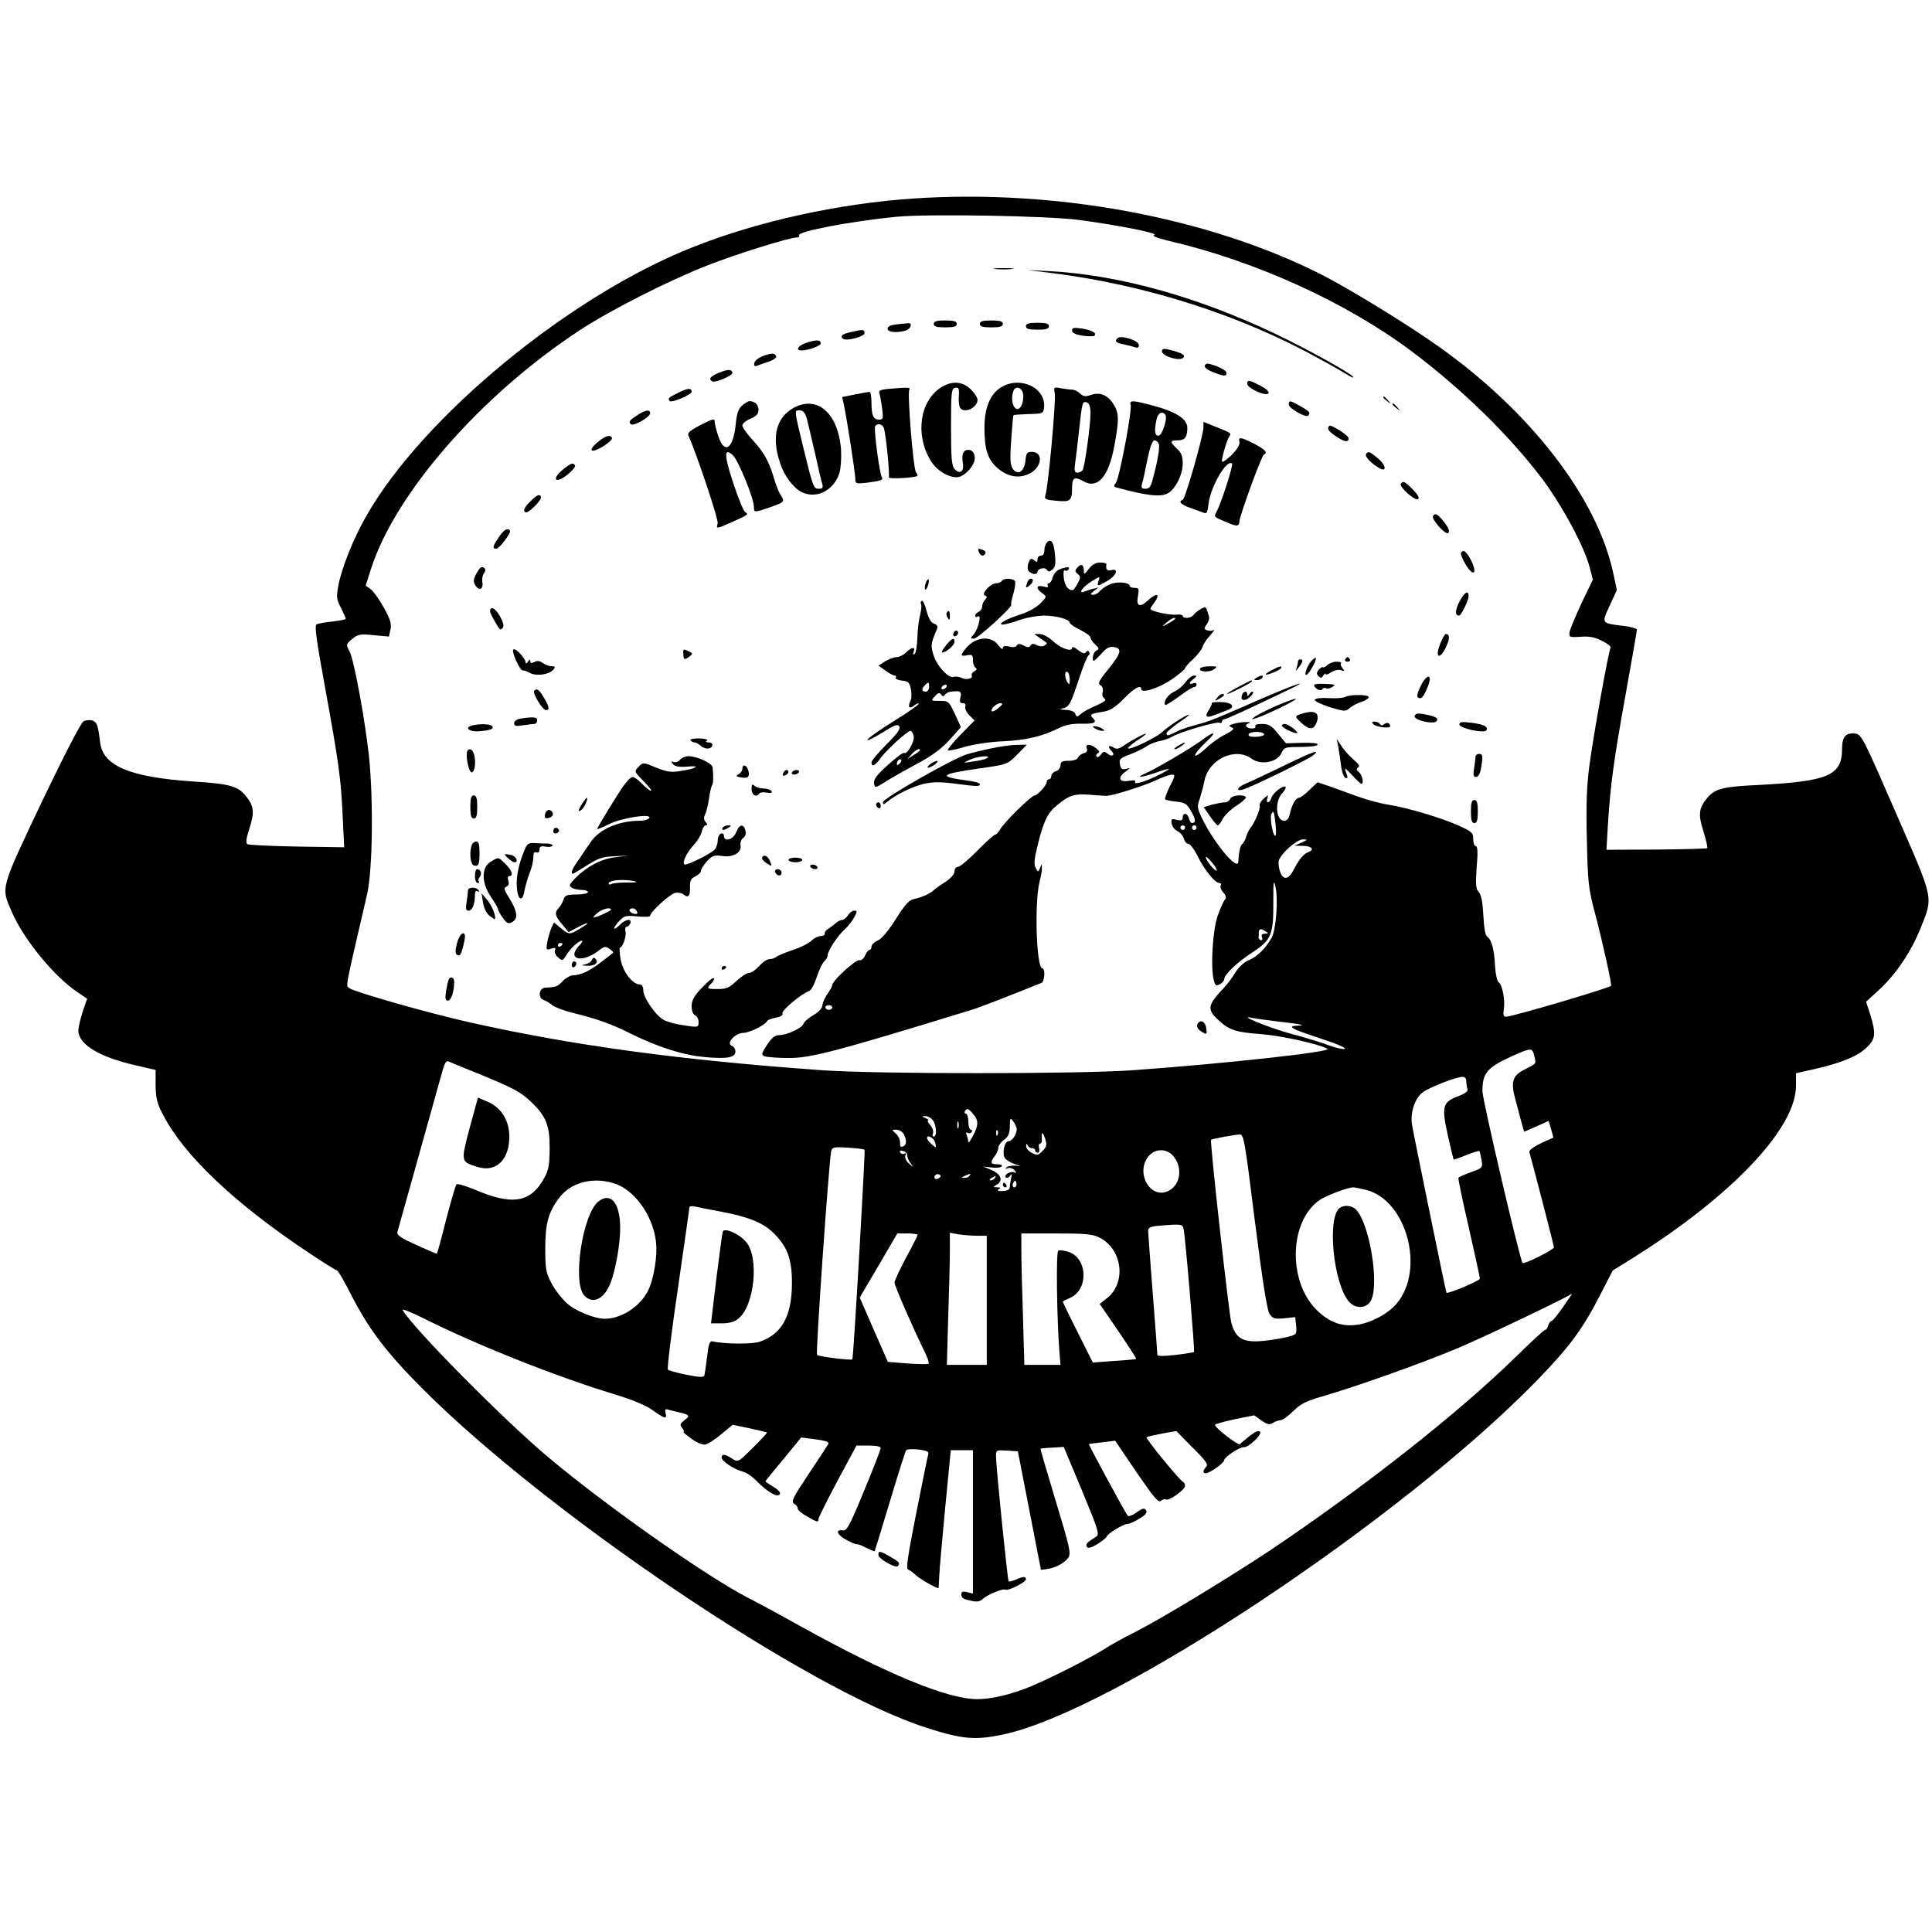 <?xml version="1.0" standalone="no"?>
<!DOCTYPE svg PUBLIC "-//W3C//DTD SVG 20010904//EN"
 "http://www.w3.org/TR/2001/REC-SVG-20010904/DTD/svg10.dtd">
<svg version="1.0" xmlns="http://www.w3.org/2000/svg"
 width="838pt" height="838pt" viewBox="0 0 838 838"
 preserveAspectRatio="xMidYMid meet">
<g transform="translate(0,838) scale(0.1,-0.1)"
fill="#000000" stroke="none">
<path d="M3963 7519 c-327 -22 -676 -99 -958 -211 -534 -211 -1169 -734 -1415
-1164 -56 -97 -108 -227 -122 -302 -10 -52 -8 -62 11 -99 11 -23 21 -44 21
-47 0 -3 -26 -8 -59 -12 -32 -3 -63 -9 -69 -13 -8 -5 3 -83 34 -251 64 -350
73 -418 80 -575 l7 -140 -204 3 c-112 2 -209 7 -215 10 -9 5 -7 23 8 69 22 68
20 95 -13 137 -36 46 -69 56 -228 66 -280 19 -396 68 -407 172 -9 73 -13 86
-34 93 -10 3 -28 2 -38 -4 -11 -6 -85 -149 -182 -352 -180 -380 -176 -366
-129 -474 53 -122 185 -282 287 -350 l40 -27 -19 -55 c-10 -31 -19 -68 -19
-83 0 -60 89 -114 245 -150 l90 -21 0 -67 c1 -55 6 -78 32 -127 92 -178 313
-387 637 -602 60 -40 113 -73 117 -73 5 0 34 -50 65 -112 75 -145 150 -244
304 -399 545 -546 1673 -1307 2185 -1472 158 -51 213 -56 333 -31 474 97 1731
931 2322 1540 137 141 196 221 270 366 l55 107 90 56 c427 268 705 561 705
745 l0 55 81 18 c114 26 186 55 225 93 39 36 42 60 16 144 l-18 55 58 53 c72
67 138 165 178 265 56 140 61 117 -107 502 -141 324 -149 340 -176 343 -41 5
-57 -14 -57 -64 0 -118 -58 -143 -365 -159 -153 -7 -186 -16 -220 -56 -37 -45
-40 -72 -16 -146 11 -37 19 -69 16 -72 -3 -2 -102 -5 -221 -6 l-216 -1 6 105
c11 178 26 285 77 568 27 150 49 277 49 282 0 5 -25 12 -57 16 -99 12 -97 10
-61 88 l31 68 -16 75 c-71 326 -358 698 -757 981 -136 97 -398 257 -516 316
-491 246 -1148 367 -1761 326z m717 -93 c173 -23 347 -58 327 -65 -12 -4 10
-13 60 -25 378 -88 773 -267 1059 -482 219 -165 423 -365 564 -552 86 -115
182 -293 205 -382 l14 -54 -49 -102 c-26 -56 -50 -113 -52 -126 -3 -22 -1 -23
48 -20 38 3 63 -2 93 -18 23 -11 39 -24 37 -29 -9 -14 -75 -383 -92 -511 -12
-93 -15 -176 -11 -325 4 -183 7 -210 35 -315 34 -129 74 -311 70 -316 -12 -11
-428 -134 -456 -134 -11 0 -13 8 -9 34 6 40 -7 106 -23 116 -6 4 -13 34 -15
66 -4 75 -14 116 -33 130 -10 7 -15 36 -18 94 -3 58 -9 88 -20 101 -13 14 -14
32 -9 108 6 65 4 91 -4 91 -6 0 -11 14 -11 30 0 28 -6 33 -63 59 -76 34 -220
77 -302 90 -33 5 -94 21 -135 36 -41 15 -97 35 -125 45 l-50 17 -35 -33 c-19
-19 -39 -34 -45 -34 -14 0 -31 -29 -40 -68 -4 -22 -12 -32 -25 -32 -36 0 -42
83 -9 119 12 12 18 25 15 28 -9 9 -54 -25 -61 -47 -3 -11 -10 -20 -15 -20 -5
0 -7 8 -3 18 6 15 4 15 -16 -2 -12 -11 -20 -25 -17 -31 4 -12 -21 -72 -40 -96
-6 -8 -15 -25 -19 -39 -4 -14 -12 -28 -17 -31 -8 -5 -15 -37 -17 -77 -2 -40
-97 71 -151 176 -28 56 -29 62 -16 98 7 22 16 56 20 76 17 94 134 150 205 97
40 -29 110 -16 129 24 12 26 17 27 82 27 38 0 72 4 75 10 4 6 -20 9 -65 8
l-72 -2 -35 42 c-28 35 -41 42 -69 42 -21 0 -33 -4 -29 -10 3 -5 -3 -10 -14
-10 -26 0 -36 17 -14 23 10 3 5 5 -12 5 -16 0 -41 -3 -55 -8 -21 -6 -22 -8 -8
-15 14 -5 8 -12 -30 -32 -26 -13 -64 -41 -84 -61 -21 -19 -41 -33 -44 -29 -4
4 17 30 47 58 52 49 38 51 -26 3 -39 -29 -197 -122 -238 -139 -48 -21 -15 -18
48 4 30 11 55 18 55 15 0 -2 -21 -14 -47 -27 -56 -28 -108 -43 -99 -28 4 6 -7
8 -29 4 -42 -7 -49 15 -12 41 21 16 21 16 1 11 -17 -4 -23 0 -26 19 -5 23 0
27 41 43 25 9 58 25 73 35 14 10 41 21 60 24 18 4 42 12 53 19 32 20 193 67
205 60 5 -3 10 -1 10 4 0 6 4 11 9 11 9 0 83 34 286 131 96 46 22 21 -115 -38
-215 -94 -234 -102 -292 -117 -30 -8 -70 -21 -86 -30 -36 -19 -42 -19 -42 -6
0 5 24 25 52 45 29 19 49 35 45 35 -12 0 -90 -50 -117 -76 -26 -24 -139 -78
-147 -70 -3 2 14 17 36 32 23 14 41 28 41 31 0 5 -61 -27 -94 -50 -23 -16 -32
-18 -47 -9 -21 13 -26 3 -7 -16 17 -17 1 -27 -18 -11 -14 11 -18 11 -29 -4 -7
-10 -16 -14 -19 -8 -3 5 0 11 6 14 9 3 7 10 -7 21 -26 20 -49 21 -41 0 4 -10
0 -18 -13 -21 -11 -3 -22 -11 -25 -19 -3 -8 -20 -14 -41 -14 -28 0 -35 -4 -35
-19 0 -11 -9 -23 -20 -26 -11 -3 -20 -13 -20 -21 0 -8 -4 -14 -10 -14 -5 0
-10 -5 -10 -12 0 -14 -40 -58 -52 -58 -14 0 -134 -118 -149 -146 -7 -13 -17
-24 -22 -24 -5 0 -40 -31 -78 -70 -38 -39 -76 -70 -84 -70 -8 0 -15 -9 -15
-20 0 -12 -16 -30 -42 -47 -24 -15 -45 -31 -48 -34 -10 -12 -55 -33 -84 -38
-23 -5 -40 -23 -80 -87 -32 -50 -61 -86 -78 -93 -16 -7 -28 -19 -28 -27 0 -8
-4 -14 -8 -14 -5 0 -14 -11 -20 -25 -6 -14 -17 -22 -24 -20 -14 6 -118 -89
-118 -107 0 -5 -9 -23 -21 -39 -11 -16 -21 -38 -22 -50 -1 -13 -16 -29 -39
-42 -21 -12 -40 -29 -43 -38 -6 -18 -72 -49 -106 -49 -18 0 -32 -12 -52 -42
-25 -39 -26 -43 -10 -50 10 -3 56 -7 103 -7 95 -1 209 29 785 206 41 12 126
45 313 120 13 6 17 63 3 63 -26 0 -35 292 -11 379 5 20 10 45 9 56 0 20 0 20
-8 0 -8 -19 -8 -19 -19 1 -8 15 -6 38 8 94 24 101 43 143 81 174 54 46 79 54
144 49 33 -3 67 -5 75 -5 28 1 155 41 210 66 30 14 63 26 73 26 15 0 15 -5 -9
-51 -14 -28 -23 -53 -20 -56 3 -3 25 -8 48 -10 38 -4 47 -10 65 -43 20 -34 21
-50 2 -50 -3 0 -9 9 -12 20 -6 24 -27 27 -27 4 0 -12 -6 -15 -26 -10 -22 6
-25 4 -22 -16 2 -13 13 -27 25 -33 12 -5 24 -20 28 -32 3 -13 12 -23 19 -23 8
0 26 -24 41 -54 29 -59 75 -116 94 -116 7 0 9 -5 6 -11 -4 -5 1 -19 10 -29 13
-14 15 -23 8 -32 -6 -7 -20 -38 -31 -69 -22 -60 -32 -226 -17 -281 6 -23 10
-26 26 -17 10 5 19 15 19 22 0 20 56 73 125 118 80 53 89 76 88 219 0 87 1 98
9 65 13 -53 3 -187 -16 -222 -25 -45 -63 -83 -100 -98 -20 -8 -43 -30 -57 -52
-12 -21 -34 -50 -48 -65 -73 -77 -77 -95 -29 -140 49 -46 76 -55 183 -63 86
-6 252 -42 293 -64 24 -13 -440 -64 -843 -93 -239 -17 -1109 -17 -1350 0 -614
44 -1073 106 -1525 207 -175 39 -502 132 -525 149 -16 12 -19 -8 77 406 24
103 28 402 9 595 -17 159 -65 422 -85 460 -16 29 -15 31 11 53 25 21 35 23 94
17 l66 -6 7 32 c5 24 -2 45 -30 95 -20 35 -45 71 -57 79 l-21 15 23 72 c105
328 476 753 903 1034 130 86 384 215 554 282 124 49 358 122 390 122 9 0 13 4
10 9 -11 17 230 62 424 81 143 13 654 4 790 -14z m803 -2231 c1 -5 -14 -10
-35 -11 -24 -1 -35 3 -32 11 6 14 63 14 67 0z m50 -393 c3 -29 2 -50 -3 -47
-11 7 -23 82 -15 95 10 16 11 12 18 -48z m-393 -12 c0 -5 -4 -10 -10 -10 -5 0
-10 5 -10 10 0 6 5 10 10 10 6 0 10 -4 10 -10z m50 0 c0 -5 -4 -10 -10 -10 -5
0 -10 5 -10 10 0 6 5 10 10 10 6 0 10 -4 10 -10z m455 -65 l-30 -13 38 -1 c39
-1 50 -17 20 -28 -20 -7 -40 -33 -63 -78 -21 -41 -45 -44 -58 -5 -6 17 -8 38
-5 48 12 33 77 90 103 91 24 0 24 0 -5 -14z m-368 -121 c-6 -6 -47 45 -47 58
0 5 12 -5 26 -22 15 -17 24 -33 21 -36z m213 -264 c13 -8 12 -10 -4 -10 -12 0
-16 -5 -12 -16 3 -9 1 -14 -5 -12 -6 2 -10 7 -10 11 1 4 1 14 1 22 0 17 9 19
30 5z m-1880 -330 c0 -5 -7 -10 -15 -10 -8 0 -15 5 -15 10 0 6 7 10 15 10 8 0
15 -4 15 -10z m1935 -61 c99 -11 126 -17 81 -18 -44 -1 -23 -14 71 -45 46 -15
97 -33 115 -41 51 -22 3 -19 -57 4 -27 10 -97 32 -155 47 -90 24 -240 85 -170
69 14 -3 66 -10 115 -16z m1110 -150 c8 -35 11 -31 -42 -58 -53 -26 -61 -54
-40 -130 8 -31 20 -75 26 -98 l12 -42 53 23 53 24 11 -36 c6 -20 10 -36 9 -37
-76 -32 -107 -51 -103 -64 26 -94 106 -403 106 -411 0 -11 -129 -75 -136 -68
-11 12 -174 708 -174 745 0 80 20 103 135 155 77 34 82 34 90 -3z m-4585 -74
c156 -64 189 -81 233 -124 65 -61 82 -103 81 -201 0 -67 -4 -94 -21 -125 -59
-112 -139 -126 -306 -54 -39 16 -74 26 -77 22 -4 -4 -24 -73 -45 -153 -20 -80
-38 -146 -40 -148 -1 -1 -41 16 -89 38 -70 32 -86 43 -82 57 7 25 181 648 196
701 7 27 16 42 23 39 7 -3 64 -27 127 -52z m4290 -34 c0 -11 2 -26 5 -34 4
-10 -8 -19 -40 -32 -68 -25 -73 -43 -45 -170 13 -58 24 -105 26 -105 2 0 27 9
55 20 28 12 53 19 56 17 2 -3 6 -20 9 -38 6 -34 5 -35 -45 -53 -28 -10 -53
-21 -55 -25 -2 -3 18 -100 45 -216 26 -115 48 -215 48 -221 1 -9 -140 -68
-145 -61 -3 4 -144 693 -150 732 -7 51 14 113 47 137 28 21 144 67 172 67 10
1 17 -6 17 -18z m-2139 -143 c24 -27 24 -49 -1 -95 -11 -21 -20 -33 -20 -26 0
6 -3 19 -7 29 -4 11 -3 15 5 10 6 -3 13 -2 17 4 3 5 1 10 -4 10 -6 0 -11 16
-11 35 0 19 -5 35 -11 35 -5 0 -7 5 -4 10 9 15 15 13 36 -12z m-177 -24 c17
-17 22 -74 6 -74 -5 0 -7 7 -3 15 3 9 -3 25 -12 35 -10 11 -14 20 -9 21 5 0 0
4 -11 9 -16 7 -17 9 -3 9 9 1 24 -6 32 -15z m366 -42 c0 -22 -20 -52 -35 -52
-19 0 -30 -57 -15 -75 7 -8 27 -20 44 -25 27 -9 28 -9 4 -6 -15 1 -33 -1 -40
-6 -10 -8 -9 -9 4 -5 9 3 22 -1 29 -9 9 -12 9 -13 -2 -9 -17 6 -46 -11 -36
-22 5 -4 13 -1 18 7 8 12 9 9 5 -10 -3 -14 -6 -32 -6 -40 0 -10 -11 -15 -31
-16 -20 -1 -26 2 -17 7 10 7 8 9 -7 9 -18 1 -19 1 -2 11 29 17 20 45 -20 63
l-38 16 37 -4 c21 -3 40 0 43 5 4 5 -5 9 -19 9 -30 0 -32 8 -11 36 8 10 15 26
15 35 0 9 11 25 25 35 19 14 25 28 25 59 1 37 2 39 15 21 8 -11 15 -26 15 -34z
m-253 6 c-3 -7 -5 -2 -5 12 0 14 2 19 5 13 2 -7 2 -19 0 -25z m-237 -27 c14
-27 13 -48 -4 -54 -9 -4 -13 2 -12 16 1 12 -7 30 -18 40 -19 17 -19 17 2 17
12 0 26 -9 32 -19z m407 -3 c-3 -8 -6 -5 -6 6 -1 11 2 17 5 13 3 -3 4 -12 1
-19z m195 -70 c-19 -20 -24 -20 -47 -8 -14 7 -25 20 -24 29 0 11 2 12 6 4 2
-7 11 -13 19 -13 8 0 14 -4 14 -10 0 -5 5 -10 11 -10 6 0 9 9 6 20 -3 11 -1
20 5 20 5 0 8 8 7 18 -3 34 3 36 14 4 9 -29 7 -36 -11 -54z m921 -305 c33
-260 53 -385 63 -401 14 -21 22 -24 64 -20 l48 5 4 -38 c3 -37 3 -38 -42 -49
-25 -6 -74 -14 -110 -17 -80 -6 -111 13 -129 79 -11 41 -94 788 -88 794 4 4
98 22 123 23 19 1 22 -15 67 -376z m-1398 359 c6 -4 11 -15 13 -25 3 -17 2
-17 -17 0 -29 24 -25 47 4 25z m-295 -49 c4 -4 -48 -904 -53 -909 -5 -6 -146
12 -153 19 -7 6 51 831 61 882 4 19 10 21 72 17 37 -2 70 -6 73 -9z m185 -24
c0 -9 7 -25 15 -35 14 -19 14 -19 -7 -1 -13 11 -19 25 -16 35 4 9 2 13 -5 8
-6 -3 -14 -1 -17 5 -5 7 0 10 11 7 11 -2 19 -11 19 -19z m1152 -1 c44 -49 35
-126 -18 -153 -77 -40 -146 75 -88 149 27 34 77 36 106 4z m-1007 -89 c0 -4
-6 -9 -13 -12 -8 -3 -14 0 -14 7 0 7 6 13 14 13 7 0 13 -4 13 -8z m125 1 c-3
-5 -14 -10 -23 -9 -14 0 -13 2 3 9 27 11 27 11 20 0z m110 -10 c-3 -5 -12 -10
-18 -10 -7 0 -6 4 3 10 19 12 23 12 15 0z m-1654 -22 c89 -26 170 -138 184
-252 8 -61 -9 -165 -35 -216 -35 -68 -115 -120 -186 -120 -46 0 -127 33 -165
67 -22 20 -53 60 -67 87 -24 45 -27 62 -27 151 0 108 14 159 61 220 50 66 144
91 235 63z m1745 -15 c-10 -10 -19 5 -10 18 6 11 8 11 12 0 2 -7 1 -15 -2 -18z
m1519 -14 c176 -44 257 -344 134 -492 -36 -44 -112 -85 -172 -93 -67 -10 -123
11 -177 65 -127 127 -117 390 17 478 27 18 119 52 141 53 7 0 33 -5 57 -11z
m-2800 -94 c122 -23 183 -48 229 -92 61 -60 81 -112 81 -218 0 -143 -44 -223
-141 -255 -33 -11 -154 -10 -204 2 -12 2 -17 -13 -23 -67 -5 -38 -10 -75 -12
-81 -3 -9 -23 -8 -77 3 -40 8 -76 18 -81 22 -4 4 15 161 43 350 27 188 50 347
50 353 0 6 10 8 23 5 12 -3 62 -13 112 -22z m2009 -77 c8 -38 49 -528 45 -532
-2 -2 -39 -8 -81 -13 -54 -6 -78 -6 -78 1 0 6 -9 126 -20 266 -11 140 -20 263
-20 272 0 13 11 18 43 21 102 9 106 8 111 -15z m-1154 -24 c0 -4 -22 -48 -50
-99 -27 -51 -50 -99 -50 -108 0 -14 78 -193 130 -299 13 -26 21 -50 18 -53 -3
-3 -44 -2 -91 1 l-86 7 -61 139 -61 140 82 139 81 139 44 0 c24 0 44 -3 44 -6z
m258 -4 l42 0 0 -280 0 -280 -87 0 -86 0 6 212 c4 116 7 245 7 286 l0 75 38
-7 c20 -3 56 -6 80 -6z m531 -8 c98 -49 117 -192 36 -260 l-35 -28 81 -118
c44 -65 79 -119 77 -120 -2 -2 -45 -6 -95 -9 l-93 -7 -65 130 c-36 71 -65 131
-65 134 0 2 14 9 30 16 82 34 79 172 -5 200 -19 6 -39 9 -45 5 -10 -6 -6 -294
5 -437 l5 -58 -79 0 -78 0 -6 212 c-4 116 -7 244 -7 285 l0 73 153 0 c125 0
158 -3 186 -18z m2010 -302 c-23 -33 -45 -60 -50 -60 -4 0 -10 -9 -14 -20 -3
-11 -9 -19 -13 -18 -4 0 -61 -52 -127 -117 -251 -246 -661 -568 -1071 -843
-183 -121 -468 -294 -581 -351 -46 -23 -106 -56 -135 -75 -62 -39 -227 -123
-313 -159 -85 -36 -174 -57 -236 -57 -130 0 -395 110 -768 317 -75 42 -178 98
-229 124 -183 95 -618 401 -867 611 -193 162 -584 558 -629 636 -4 7 36 -9 91
-36 226 -114 576 -253 823 -328 82 -25 141 -49 171 -71 54 -38 63 -40 56 -13
-4 16 -1 20 11 16 9 -3 31 -8 47 -12 46 -10 50 -15 24 -34 -20 -16 -21 -20
-10 -34 7 -9 10 -16 6 -16 -5 0 10 -13 32 -29 21 -16 48 -28 59 -27 11 0 43
20 71 44 l51 42 73 -15 c40 -9 74 -17 76 -18 1 -2 -26 -32 -62 -67 -63 -63
-64 -63 -89 -47 -30 20 -46 22 -46 5 0 -16 55 -52 92 -61 15 -4 42 -22 60 -41
48 -48 87 -71 99 -59 7 7 -1 18 -25 33 -20 12 -36 23 -36 25 0 1 35 45 78 96
l77 94 63 -8 c43 -6 60 -12 55 -20 -4 -7 -42 -66 -86 -131 -67 -101 -77 -120
-63 -128 9 -5 16 -14 16 -21 0 -7 18 -22 40 -34 44 -26 50 -27 50 -12 0 6 37
80 82 165 l83 154 53 0 c31 0 52 -4 52 -11 0 -6 -32 -89 -72 -185 -61 -149
-75 -174 -91 -172 -35 5 -28 -18 12 -40 22 -12 43 -21 48 -20 4 1 23 -6 41
-16 19 -9 35 -16 36 -14 1 2 31 99 66 216 35 117 67 217 70 221 3 5 26 7 53 4
38 -5 47 -9 43 -22 -3 -9 -26 -124 -52 -255 -37 -187 -45 -241 -35 -244 8 -3
22 -13 32 -23 17 -17 98 -63 100 -57 0 2 2 26 3 53 1 28 13 161 26 298 l24
247 48 0 48 0 0 -311 0 -311 -25 6 c-18 5 -25 2 -25 -8 0 -18 6 -22 46 -30 22
-5 36 -2 46 8 20 19 88 47 99 41 11 -7 89 32 89 45 0 13 -13 13 -45 -2 -14 -6
-27 -9 -30 -7 -5 5 -55 500 -55 544 0 25 2 26 47 23 l48 -3 50 -257 50 -257
25 3 c38 5 78 27 94 50 12 19 6 45 -55 246 -37 123 -67 225 -66 226 1 1 24 4
52 5 l49 3 79 -189 c70 -169 77 -191 62 -200 -39 -24 -48 -33 -41 -44 5 -8 18
-5 45 11 21 13 40 28 41 33 4 13 71 54 90 55 8 0 32 10 52 23 27 16 35 26 29
36 -7 11 -15 10 -41 -9 -17 -12 -34 -19 -38 -15 -8 7 -171 309 -169 311 1 1
27 5 58 8 l56 7 92 -136 c75 -109 95 -134 106 -125 8 7 18 9 23 6 12 -7 82 42
82 59 0 7 -4 15 -8 17 -14 5 -164 189 -159 194 2 2 32 9 67 16 l62 11 71 -72
c56 -55 69 -73 59 -83 -15 -15 -16 -28 -2 -28 17 0 80 44 80 57 0 13 70 59 85
56 17 -4 79 53 71 66 -5 8 -19 3 -44 -16 -20 -16 -40 -32 -43 -37 -7 -8 -109
70 -109 84 0 3 38 14 85 24 l85 17 31 -22 c26 -18 35 -20 50 -11 10 7 26 12
34 12 8 0 33 18 54 39 32 32 56 44 129 65 145 42 415 138 577 205 110 46 444
205 503 239 2 1 -16 -25 -39 -58z"/>
<path d="M4317 7213 c18 -2 50 -2 70 0 21 2 7 4 -32 4 -38 0 -55 -2 -38 -4z"/>
<path d="M4567 7195 c409 -52 816 -183 1155 -371 56 -30 112 -63 125 -71 13
-8 23 -13 23 -9 0 11 -194 119 -334 186 -339 162 -682 258 -986 274 l-95 5
112 -14z"/>
<path d="M4050 6975 c0 -11 12 -15 50 -15 38 0 50 4 50 15 0 11 -12 15 -50 15
-38 0 -50 -4 -50 -15z"/>
<path d="M4250 6975 c0 -11 12 -15 50 -15 38 0 50 4 50 15 0 11 -12 15 -50 15
-38 0 -50 -4 -50 -15z"/>
<path d="M3888 6973 c-25 -3 -38 -9 -38 -19 0 -15 37 -19 78 -8 23 7 32 35 10
32 -7 -1 -30 -3 -50 -5z"/>
<path d="M4450 6965 c0 -11 12 -15 50 -15 38 0 50 4 50 15 0 11 -12 15 -50 15
-38 0 -50 -4 -50 -15z"/>
<path d="M4650 6946 c0 -10 14 -17 45 -22 25 -3 49 -4 52 0 12 11 -11 24 -54
31 -35 5 -43 4 -43 -9z"/>
<path d="M3692 6940 c-39 -9 -49 -17 -36 -29 14 -12 94 8 94 25 0 15 -8 16
-58 4z"/>
<path d="M4847 6913 c-14 -13 -6 -21 29 -27 19 -4 42 -10 50 -13 8 -3 14 1 14
10 0 20 -78 45 -93 30z"/>
<path d="M3506 6896 c-42 -12 -61 -36 -28 -36 27 0 82 20 82 30 0 16 -15 17
-54 6z"/>
<path d="M5040 6856 c0 -21 76 -44 92 -28 12 12 -6 22 -64 36 -21 5 -28 3 -28
-8z"/>
<path d="M3310 6836 c-19 -7 -37 -21 -38 -31 -3 -11 1 -15 10 -12 7 3 30 11
51 18 21 7 36 17 34 23 -5 15 -19 16 -57 2z"/>
<path d="M5226 6795 c-3 -9 10 -19 35 -29 48 -19 59 -20 59 -3 0 7 -20 20 -44
29 -36 13 -45 14 -50 3z"/>
<path d="M3118 6763 c-37 -15 -46 -27 -29 -37 13 -8 92 26 88 38 -5 15 -19 15
-59 -1z"/>
<path d="M5410 6715 c0 -19 82 -56 92 -41 4 7 -10 20 -35 33 -50 26 -57 27
-57 8z"/>
<path d="M4084 6701 c-93 -57 -116 -203 -49 -316 25 -43 74 -75 115 -75 33 0
82 54 78 87 -2 18 -10 29 -22 31 -25 5 -37 -16 -30 -54 7 -38 -11 -53 -34 -30
-14 14 -17 42 -17 184 0 152 2 167 18 170 15 3 18 -3 16 -35 -2 -22 1 -44 5
-51 17 -28 76 -1 76 34 0 9 -13 29 -29 45 -35 35 -81 38 -127 10z"/>
<path d="M4342 6700 c-47 -29 -72 -89 -72 -175 0 -94 14 -137 55 -174 45 -39
92 -48 139 -26 55 26 64 95 12 95 -21 0 -25 -5 -28 -36 -4 -48 -32 -68 -54
-39 -12 16 -14 40 -8 125 4 58 8 107 10 109 2 2 31 4 66 5 58 1 63 3 66 24 13
88 -101 144 -186 92z m96 -32 c2 -15 -2 -37 -8 -48 -23 -42 -53 16 -34 65 10
25 39 13 42 -17z"/>
<path d="M2945 6678 c-49 -25 -48 -24 -41 -37 7 -11 96 27 96 40 0 17 -17 16
-55 -3z"/>
<path d="M3852 6693 c-33 -3 -42 -8 -38 -18 3 -8 8 -37 12 -65 6 -46 5 -50
-14 -50 -24 0 -32 18 -32 76 0 24 -4 44 -8 44 -5 0 -34 -5 -64 -11 l-55 -11 8
-37 c12 -56 49 -293 49 -318 0 -21 3 -22 48 -17 62 8 75 12 67 24 -10 16 -36
211 -29 221 9 15 32 10 38 -8 10 -35 26 -204 21 -213 -5 -9 114 -3 124 6 2 2
-1 9 -6 16 -12 16 -38 342 -29 357 7 11 -3 12 -92 4z"/>
<path d="M4575 6674 c6 -30 -28 -403 -40 -440 -6 -19 -2 -22 47 -26 60 -6 68
-1 68 54 0 46 10 53 48 31 63 -36 111 18 136 156 21 114 20 142 -7 182 -25 37
-59 50 -98 35 -21 -7 -30 -6 -44 7 -9 9 -25 17 -34 17 -10 0 -33 3 -50 6 -30
6 -31 5 -26 -22z m155 -88 c0 -51 -25 -231 -34 -245 -4 -6 -14 -11 -23 -11
-12 0 -14 8 -10 38 3 20 11 84 17 142 14 128 15 131 35 124 10 -4 15 -19 15
-48z"/>
<path d="M6000 6656 c0 -2 8 -10 18 -17 15 -13 16 -12 3 4 -13 16 -21 21 -21
13z"/>
<path d="M3220 6622 c-17 -14 -24 -33 -29 -84 -11 -105 -48 -131 -75 -51 -9
26 -16 54 -16 64 0 15 -8 13 -60 -14 -46 -23 -59 -35 -54 -46 39 -89 131 -365
127 -381 -7 -25 -7 -25 63 6 71 32 72 33 56 43 -7 4 -30 61 -52 127 -40 121
-40 156 -1 119 23 -20 91 -188 91 -222 0 -27 1 -27 68 -4 65 23 67 24 49 53
-9 12 -22 46 -30 74 -22 73 -43 112 -93 166 -24 26 -44 54 -44 62 0 9 16 22
35 30 26 11 35 21 35 39 0 22 -16 37 -40 37 -4 0 -18 -8 -30 -18z"/>
<path d="M4904 6625 c8 -21 -49 -321 -64 -340 -10 -12 -10 -15 1 -19 131 -36
193 -43 224 -26 33 18 65 81 65 129 0 32 -6 48 -25 65 -32 30 -31 36 4 36 30
0 41 14 41 54 0 37 -43 66 -132 92 -99 28 -122 30 -114 9z m151 -45 c10 -16
-15 -90 -30 -90 -16 0 -19 20 -9 69 6 30 26 41 39 21z m-29 -125 c6 -14 -5
-77 -27 -157 -7 -29 -15 -38 -31 -38 -16 0 -19 4 -14 23 4 12 14 59 23 105 11
53 22 82 30 82 8 0 16 -7 19 -15z"/>
<path d="M5590 6625 c0 -16 74 -58 84 -48 12 12 6 19 -33 41 -46 26 -51 27
-51 7z"/>
<path d="M3439 6609 c-63 -37 -86 -103 -68 -192 15 -67 39 -114 79 -152 63
-60 161 -28 191 63 6 20 9 64 7 102 -12 159 -105 239 -209 179z m61 -46 c5
-21 21 -87 35 -148 13 -60 27 -120 31 -132 5 -19 2 -23 -14 -23 -23 0 -25 4
-68 180 -40 165 -39 160 -16 160 16 0 24 -10 32 -37z"/>
<path d="M6040 6626 c0 -2 8 -10 18 -17 15 -13 16 -12 3 4 -13 16 -21 21 -21
13z"/>
<path d="M2767 6581 c-37 -24 -40 -28 -32 -40 8 -14 85 29 85 47 0 17 -20 14
-53 -7z"/>
<path d="M5220 6527 c0 -35 -79 -312 -90 -315 -21 -7 -8 -21 33 -35 23 -8 49
-18 58 -21 13 -6 17 2 21 39 9 75 80 196 102 174 6 -6 -46 -169 -66 -206 -13
-26 -15 -24 37 -46 50 -22 60 -22 61 2 2 27 96 285 106 289 19 8 5 23 -42 47
-58 30 -70 31 -64 8 3 -12 -10 -32 -35 -58 -23 -21 -41 -33 -41 -26 0 20 22
94 32 108 11 13 7 16 -60 42 l-52 21 0 -23z"/>
<path d="M5766 6533 c-12 -12 -5 -23 31 -47 34 -23 53 -26 53 -7 0 12 -77 61
-84 54z"/>
<path d="M2591 6461 c-21 -18 -30 -31 -23 -35 14 -8 94 43 86 55 -9 15 -28 9
-63 -20z"/>
<path d="M5925 6410 c-6 -10 22 -40 57 -60 33 -20 31 11 -3 40 -38 32 -45 35
-54 20z"/>
<path d="M2440 6342 c-50 -42 -30 -62 21 -21 21 17 37 35 33 40 -8 14 -17 11
-54 -19z"/>
<path d="M6076 6282 c-8 -14 61 -75 74 -67 8 5 1 18 -21 41 -34 35 -44 40 -53
26z"/>
<path d="M2300 6205 c-23 -23 -31 -38 -24 -45 7 -7 21 2 44 25 23 23 31 38 24
45 -7 7 -21 -2 -44 -25z"/>
<path d="M6216 6142 c-9 -14 55 -85 66 -74 7 7 1 23 -17 46 -28 36 -40 43 -49
28z"/>
<path d="M2165 6052 c-28 -41 -31 -52 -12 -52 6 0 24 18 39 39 23 32 25 40 13
45 -10 3 -24 -8 -40 -32z"/>
<path d="M4542 6028 c-7 -7 -12 -22 -12 -35 0 -14 -6 -23 -15 -23 -8 0 -15 -7
-15 -16 0 -13 -3 -14 -15 -4 -12 10 -16 8 -24 -11 -5 -15 -5 -29 1 -36 12 -15
38 -17 38 -4 0 15 33 23 41 9 6 -9 11 -9 24 2 12 10 15 25 11 63 -5 55 -16 73
-34 55z"/>
<path d="M4246 5985 c7 -17 20 -20 28 -6 3 5 -1 12 -10 15 -22 9 -24 8 -18 -9z"/>
<path d="M6337 5982 c-3 -4 6 -26 20 -50 33 -56 53 -42 24 17 -20 39 -34 50
-44 33z"/>
<path d="M4723 5913 c-21 -27 -22 -27 -22 -5 -1 25 -13 29 -30 8 -9 -10 -8
-16 4 -26 13 -11 13 -15 -1 -41 -8 -16 -18 -29 -22 -29 -20 1 -34 20 -38 54
-2 22 -1 35 5 32 5 -4 12 -2 16 4 8 12 -6 13 -38 1 -14 -5 -27 -21 -31 -35 -3
-14 -11 -26 -17 -26 -6 0 -7 -5 -4 -10 4 -7 -2 -9 -19 -4 -32 8 -34 -9 -5 -29
20 -15 20 -15 -8 -44 -17 -17 -54 -38 -86 -48 -61 -19 -105 -44 -77 -44 8 0
40 8 70 19 30 11 78 19 106 20 54 0 114 -16 114 -31 0 -5 20 -19 45 -31 25
-12 45 -27 45 -33 0 -7 9 -20 20 -30 18 -16 19 -20 5 -27 -8 -5 -15 -19 -15
-31 0 -20 3 -18 34 14 26 30 38 36 60 32 35 -7 28 -28 -31 -101 -37 -45 -42
-57 -30 -64 9 -5 13 -16 10 -29 -4 -12 0 -25 8 -29 9 -6 -1 -15 -36 -30 -28
-12 -58 -28 -67 -37 -16 -14 -18 -14 -24 1 -4 10 -19 16 -43 17 -21 1 -27 3
-14 6 30 6 35 14 73 128 18 55 37 102 42 103 4 2 5 8 2 14 -4 7 -9 6 -14 -1
-4 -8 -15 -5 -33 9 -16 13 -27 16 -27 10 0 -20 -52 -1 -85 31 -17 16 -42 29
-55 29 l-24 0 24 -17 c36 -24 36 -23 20 -33 -8 -5 -22 -4 -33 2 -14 7 -22 7
-27 -2 -6 -9 -12 -9 -30 0 -17 9 -24 9 -30 0 -4 -7 -17 -9 -33 -4 -19 4 -27 2
-27 -7 0 -8 -10 -2 -21 14 -32 42 -100 35 -141 -17 -24 -29 -22 -34 7 -28 21
4 25 1 25 -21 0 -14 5 -29 11 -33 8 -5 6 -10 -5 -16 -9 -5 -14 -13 -11 -18 8
-13 -25 -21 -45 -10 -10 5 -25 7 -33 4 -22 -8 -74 48 -88 95 -13 42 -12 48 15
113 5 11 1 18 -12 23 -14 4 -24 22 -33 55 -7 27 -16 47 -21 44 -5 -3 -6 -9 -3
-14 3 -5 1 -27 -4 -47 -6 -21 -11 -66 -12 -101 -1 -34 -7 -66 -12 -69 -6 -4
-8 0 -4 10 9 23 -9 21 -33 -3 -11 -11 -29 -20 -40 -20 -11 0 -33 -8 -50 -18
l-30 -19 30 -21 c16 -12 34 -22 40 -22 6 0 9 -4 5 -9 -3 -5 9 -11 27 -13 28
-3 33 -8 39 -38 4 -19 3 -43 -3 -53 -12 -24 -3 -34 17 -17 9 7 18 11 20 8 3
-3 -45 -37 -107 -75 -62 -39 -114 -75 -116 -82 -2 -6 26 7 63 30 54 34 68 40
76 28 6 -10 -9 -31 -56 -78 -36 -36 -65 -70 -65 -78 0 -22 16 -15 41 21 26 35
115 116 128 116 5 0 11 -10 14 -22 6 -22 -28 -82 -42 -74 -4 3 -36 -21 -70
-52 -48 -43 -62 -62 -60 -79 4 -22 4 -22 54 9 27 17 89 52 136 77 60 32 102
63 137 101 l50 56 -26 57 c-26 55 -28 57 -66 57 -39 0 -39 0 -21 20 14 16 20
17 27 8 6 -10 10 -10 16 -2 4 7 16 13 27 14 41 5 47 1 41 -25 -5 -19 -2 -25
10 -25 10 0 14 -6 11 -14 -3 -8 4 -25 17 -38 l23 -23 -61 -62 c-33 -34 -58
-65 -55 -68 3 -2 37 4 75 16 40 11 111 22 169 24 99 5 166 21 240 58 27 13 57
19 97 18 58 -1 68 5 46 27 -13 13 -6 17 52 26 25 4 51 21 85 56 46 47 75 62
75 41 0 -20 77 4 132 42 32 22 58 44 58 48 0 5 16 23 35 40 19 18 37 41 41 53
3 12 18 34 33 50 14 16 21 26 14 23 -6 -4 -18 -4 -27 -1 -14 5 -14 9 -2 26 8
11 13 27 10 34 -14 46 -12 45 -36 32 -13 -7 -27 -19 -31 -25 -9 -15 -47 -18
-47 -4 0 4 -12 7 -27 5 -31 -3 -113 15 -113 25 0 3 7 15 15 25 31 42 13 48
-28 10 -34 -31 -50 -23 -41 22 5 30 4 34 -15 34 -11 0 -21 4 -21 9 0 15 -54
20 -85 7 -16 -7 -36 -20 -44 -29 -7 -10 -21 -17 -30 -17 -13 1 -13 3 4 17 l20
15 -20 -5 c-11 -2 -28 -8 -39 -12 -33 -14 -13 17 28 43 37 23 38 23 31 3 -8
-26 -5 -26 39 0 39 23 50 55 16 46 -18 -5 -25 3 -21 26 0 4 -12 7 -27 7 -19 0
-35 -9 -49 -27z m367 -223 c-8 -6 -24 -15 -35 -21 -16 -8 -15 -6 4 10 13 12
28 21 35 21 6 0 4 -5 -4 -10z m-450 -258 c0 -21 -2 -24 -10 -12 -13 20 -13 53
0 45 6 -3 10 -18 10 -33z m-610 -32 c0 -11 -7 -20 -15 -20 -18 0 -19 12 -3 28
16 16 18 15 18 -8z m75 0 c-3 -5 -11 -10 -16 -10 -6 0 -7 5 -4 10 3 6 11 10
16 10 6 0 7 -4 4 -10z m226 -91 c-13 -11 -26 -17 -29 -14 -8 8 20 35 37 35 12
-1 11 -5 -8 -21z m-341 -183 c0 -2 -12 -12 -27 -21 l-28 -18 19 21 c17 20 36
29 36 18z m-88 -58 c-7 -7 -12 -8 -12 -2 0 6 3 14 7 17 3 4 9 5 12 2 2 -3 -1
-11 -7 -17z"/>
<path d="M2065 5890 c-12 -24 -13 -34 -3 -49 16 -26 36 -16 30 15 -2 13 1 30
7 37 11 14 6 27 -10 27 -5 0 -15 -13 -24 -30z"/>
<path d="M4015 5850 c-4 -12 -5 -24 -2 -27 3 -2 8 5 12 17 4 12 5 24 2 27 -3
2 -8 -5 -12 -17z"/>
<path d="M4345 5860 c-3 -5 -14 -10 -24 -10 -24 0 -67 -46 -49 -53 10 -4 11
-7 1 -18 -7 -7 -13 -21 -13 -30 0 -9 -7 -19 -15 -23 -8 -3 -15 -10 -15 -16 0
-6 5 -8 12 -4 17 11 1 -56 -19 -78 -15 -17 -15 -18 2 -18 16 0 169 139 161
147 -2 2 2 23 9 46 7 23 10 48 8 55 -6 14 -49 16 -58 2z"/>
<path d="M4456 5854 c-9 -24 -7 -28 9 -14 17 14 20 30 6 30 -5 0 -12 -7 -15
-16z"/>
<path d="M6330 5770 c-19 -38 -20 -60 -1 -60 9 0 41 66 41 85 0 28 -19 15 -40
-25z"/>
<path d="M2131 5741 c-9 -6 -7 -17 10 -47 29 -51 28 -49 40 -37 14 14 -32 94
-50 84z"/>
<path d="M4106 5722 c-2 -4 -1 -14 5 -22 7 -12 9 -10 9 8 0 23 -5 28 -14 14z"/>
<path d="M4136 5635 c-3 -8 -1 -15 4 -15 13 0 22 18 11 24 -5 3 -11 -1 -15 -9z"/>
<path d="M6247 5588 c-23 -58 -5 -73 23 -19 19 39 20 61 1 61 -4 0 -15 -19
-24 -42z"/>
<path d="M4102 5579 c-13 -16 -20 -29 -15 -29 17 0 53 31 53 46 0 21 -12 16
-38 -17z"/>
<path d="M2226 5562 c-7 -12 30 -93 42 -90 4 1 18 -4 31 -11 27 -15 83 -7 101
14 10 12 9 15 -7 15 -10 0 -28 6 -38 14 -14 10 -25 11 -37 5 -13 -7 -18 -6
-18 3 0 9 -3 9 -10 -2 -5 -8 -10 -10 -10 -5 0 20 -47 69 -54 57z"/>
<path d="M2964 5544 c1 -27 4 -28 27 -11 15 11 15 14 -6 23 -20 10 -23 9 -21
-12z"/>
<path d="M5688 5513 c-20 -23 -35 -68 -19 -59 13 9 44 66 38 72 -2 2 -11 -4
-19 -13z"/>
<path d="M5835 5520 c-3 -5 1 -10 10 -10 9 0 13 5 10 10 -3 6 -8 10 -10 10 -2
0 -7 -4 -10 -10z"/>
<path d="M5630 5511 c0 -5 -3 -18 -6 -28 -6 -16 -5 -16 9 2 19 23 21 35 7 35
-5 0 -10 -4 -10 -9z"/>
<path d="M5757 5495 c-8 -8 -17 -12 -19 -9 -3 2 -11 -3 -18 -11 -10 -12 -10
-19 -1 -28 9 -9 14 -9 21 3 5 8 10 11 10 6 0 -4 11 -1 24 8 15 9 33 13 43 9
15 -6 16 -4 6 9 -7 8 -10 18 -6 21 3 4 -5 7 -20 7 -14 0 -32 -7 -40 -15z"/>
<path d="M5206 5481 c-10 -15 40 -19 60 -4 16 12 14 13 -18 13 -20 0 -39 -4
-42 -9z"/>
<path d="M5518 5474 c-16 -8 -28 -17 -28 -19 0 -7 60 17 66 26 8 13 -7 10 -38
-7z"/>
<path d="M5142 5421 c-11 -16 -34 -35 -51 -42 -26 -12 -48 -46 -36 -57 2 -2
28 15 59 37 30 23 60 41 66 41 5 0 10 5 10 11 0 6 -7 9 -15 5 -20 -7 -19 4 3
20 14 11 15 13 1 14 -8 0 -25 -13 -37 -29z"/>
<path d="M5450 5440 c-13 -8 -13 -10 2 -10 9 0 20 5 23 10 8 13 -5 13 -25 0z"/>
<path d="M6162 5404 c-14 -28 -18 -45 -11 -50 14 -8 24 3 42 48 23 56 -4 58
-31 2z"/>
<path d="M5370 5400 c-30 -16 -51 -29 -47 -30 10 0 107 49 107 55 0 7 1 7 -60
-25z"/>
<path d="M5700 5409 c0 -14 28 -30 35 -19 3 6 11 8 16 5 5 -4 17 -1 26 4 20
12 15 13 -39 15 -21 1 -38 -2 -38 -5z"/>
<path d="M2317 5384 c-9 -9 36 -84 51 -84 17 0 15 14 -9 54 -21 36 -30 42 -42
30z"/>
<path d="M5387 5365 c-9 -23 12 -29 34 -9 10 9 17 20 14 23 -4 3 -10 -1 -15
-9 -7 -10 -10 -11 -10 -2 0 17 -17 15 -23 -3z"/>
<path d="M5279 5353 c-13 -15 -12 -15 9 -4 23 12 28 21 13 21 -5 0 -15 -7 -22
-17z"/>
<path d="M5834 5357 c-9 -5 -41 -7 -71 -5 -32 2 -58 -1 -60 -7 -2 -6 27 -20
64 -32 63 -19 69 -20 86 -5 10 9 32 21 50 27 17 5 32 15 34 20 4 13 -81 14
-103 2z"/>
<path d="M5535 5318 c-38 -17 -79 -37 -90 -45 -19 -14 -19 -15 3 -8 39 11 188
84 172 84 -8 0 -46 -14 -85 -31z"/>
<path d="M5256 5331 c2 -3 -3 -15 -12 -29 -20 -30 -12 -38 23 -24 15 6 41 16
57 22 39 14 19 35 -34 35 -21 0 -36 -2 -34 -4z"/>
<path d="M5660 5288 c-47 -13 -47 -14 -16 -43 35 -32 54 -32 67 2 14 38 -5 53
-51 41z"/>
<path d="M6136 5275 c-7 -18 85 -40 96 -22 8 13 -7 20 -59 30 -22 4 -33 2 -37
-8z"/>
<path d="M2258 5263 c-17 -3 -28 -11 -28 -20 0 -12 8 -14 38 -9 20 3 43 6 50
6 6 0 12 7 12 15 0 15 -15 17 -72 8z"/>
<path d="M5958 5238 c12 -12 72 -19 72 -8 0 14 -14 19 -26 9 -8 -7 -14 -7 -19
1 -3 5 -14 10 -23 10 -12 0 -13 -3 -4 -12z"/>
<path d="M6330 5238 c0 -17 107 -40 117 -26 9 16 -10 26 -64 33 -43 5 -53 4
-53 -7z"/>
<path d="M2047 5233 c-34 -9 -11 -28 29 -25 51 4 67 10 59 22 -6 10 -54 12
-88 3z"/>
<path d="M5560 5233 c0 -9 48 -33 64 -33 15 1 -36 40 -51 40 -7 0 -13 -3 -13
-7z"/>
<path d="M4750 5220 c8 -5 22 -10 30 -10 13 0 13 1 0 10 -8 5 -22 10 -30 10
-13 0 -13 -1 0 -10z"/>
<path d="M2995 5169 c4 -5 11 -9 17 -9 6 0 19 -7 29 -16 19 -17 49 -13 49 6 0
5 -8 10 -17 10 -12 0 -14 3 -6 8 6 4 -9 8 -33 9 -25 1 -42 -3 -39 -8z"/>
<path d="M5805 5140 c3 -19 9 -56 12 -82 3 -26 12 -49 19 -52 10 -4 11 1 3 22
-9 25 -7 24 26 -10 19 -21 37 -38 40 -38 12 0 4 39 -10 50 -12 10 -13 15 -4
21 9 5 2 16 -21 35 -18 16 -42 42 -52 59 l-20 30 7 -35z"/>
<path d="M5110 5145 c-14 -8 -20 -14 -14 -15 5 0 19 7 30 15 24 18 16 19 -16
0z"/>
<path d="M4300 5134 c-36 -7 -84 -19 -107 -26 -63 -20 -363 -191 -363 -207 0
-12 3 -12 18 1 35 30 108 66 159 78 40 9 72 9 135 1 98 -13 108 -13 108 -2 0
5 -24 12 -52 15 -133 18 -123 28 50 53 122 17 122 18 164 60 l42 43 -44 -1
c-25 0 -74 -7 -110 -15z m-20 -43 c-8 -5 -35 -11 -60 -14 -45 -7 -45 -7 -15 7
33 16 101 22 75 7z"/>
<path d="M2027 5123 c-9 -18 6 -93 19 -93 15 0 20 54 8 84 -6 17 -20 21 -27 9z"/>
<path d="M5565 5057 c-72 -35 -145 -69 -162 -76 -37 -15 -46 -36 -10 -25 37
11 281 130 302 147 38 31 -1 17 -130 -46z"/>
<path d="M6400 5098 c0 -7 -3 -30 -6 -50 -5 -30 -3 -38 8 -38 10 0 18 14 22
38 9 54 8 62 -9 62 -8 0 -15 -6 -15 -12z"/>
<path d="M2950 5085 c-7 -9 -20 -13 -28 -10 -12 4 -13 3 -3 -9 9 -11 27 -14
64 -11 62 6 35 -10 -36 -20 -37 -6 -58 -2 -102 16 -55 23 -56 23 -75 3 -20
-20 -20 -20 21 -62 23 -23 38 -42 32 -42 -5 0 -22 14 -38 30 -16 17 -34 30
-41 30 -7 0 -26 -19 -42 -42 -34 -50 -112 -178 -112 -184 0 -2 23 7 51 21 55
28 188 48 175 27 -4 -7 -22 -12 -41 -12 -92 0 -177 -37 -214 -94 -9 -13 -31
-45 -48 -71 -31 -42 -40 -65 -28 -65 2 0 31 17 62 37 48 31 68 37 118 39 l60
3 -61 -8 c-62 -8 -128 -45 -179 -101 -16 -18 -17 -23 -5 -30 8 -6 27 -10 43
-10 15 0 27 -4 27 -10 0 -5 -22 -10 -49 -10 -42 0 -51 -3 -57 -22 -3 -12 -13
-28 -20 -36 -20 -20 -17 -34 14 -71 l28 -34 42 22 c51 26 55 21 6 -8 -44 -26
-46 -26 -82 4 l-29 24 -11 -23 c-6 -14 -14 -41 -18 -61 -6 -35 -5 -37 16 -30
18 6 22 4 17 -7 -3 -8 3 -22 14 -31 18 -16 20 -15 36 11 18 30 53 61 67 62 5
0 -1 -11 -14 -24 -52 -57 14 -74 83 -22 28 22 34 23 51 10 11 -7 18 -15 15
-17 -2 -2 -24 -19 -49 -38 -51 -40 -91 -59 -123 -59 -12 0 -33 -12 -46 -25
-22 -24 -29 -27 -76 -29 -27 -1 -33 -44 -8 -53 10 -3 28 -14 40 -24 13 -9 53
-24 90 -33 109 -27 163 -47 248 -89 119 -59 229 -94 322 -102 97 -9 133 -2
133 24 0 10 -7 22 -16 25 -26 10 14 55 50 56 27 0 97 35 104 52 2 4 19 10 37
14 22 4 32 10 29 19 -5 12 81 84 116 97 9 3 23 30 33 61 10 30 24 60 32 67 8
7 15 19 15 26 0 20 42 84 75 114 15 14 33 37 41 53 13 24 13 27 -1 27 -8 0
-20 -9 -27 -20 -7 -11 -18 -20 -25 -20 -6 0 -18 -6 -25 -12 -8 -7 -23 -18 -33
-25 -11 -6 -19 -16 -18 -22 2 -6 -6 -11 -17 -11 -11 0 -29 -9 -40 -20 -11 -11
-48 -30 -83 -41 -34 -12 -66 -25 -71 -30 -6 -5 -18 -9 -28 -9 -10 0 -30 -13
-45 -30 -14 -16 -34 -30 -44 -30 -10 0 -34 -16 -55 -35 -30 -29 -44 -35 -80
-35 -49 0 -51 2 -28 25 9 9 13 19 10 22 -4 4 -27 -15 -51 -41 -35 -36 -45 -55
-45 -80 0 -21 6 -36 15 -40 8 -3 15 -16 15 -29 0 -23 -1 -24 -60 -15 -33 4
-74 15 -89 23 -36 18 -91 97 -91 131 0 14 -6 24 -15 24 -31 0 -73 54 -83 108
-5 28 -6 52 -3 52 12 0 29 50 24 70 -3 11 -1 20 5 20 5 0 12 7 16 15 8 22 -20
19 -45 -6 -30 -30 -34 -17 -4 15 22 24 29 26 80 21 30 -3 55 -2 55 3 0 16 84
93 108 99 12 3 29 0 37 -7 21 -17 29 -6 28 34 -1 26 4 36 23 45 13 6 24 16 24
23 0 7 12 26 26 42 23 25 32 28 67 23 48 -7 85 16 79 47 -2 11 3 25 11 31 10
7 14 20 10 33 -8 31 -27 27 -40 -8 -12 -32 -53 -44 -53 -15 0 8 -6 12 -14 9
-7 -3 -13 -16 -13 -30 0 -13 -6 -30 -12 -38 -13 -16 -112 -66 -129 -66 -18 0
4 50 37 85 16 17 31 42 35 58 3 15 11 27 17 27 8 0 8 4 0 14 -9 10 -9 20 -3
33 6 10 13 41 17 68 4 28 10 55 14 60 5 9 6 32 2 76 -1 18 -67 49 -105 49 -13
0 -29 -7 -36 -15z m-190 -531 c0 -1 -22 -3 -49 -2 -28 0 -55 -3 -60 -7 -6 -3
-11 -2 -11 4 0 5 15 11 33 13 33 3 87 -2 87 -8z m-110 -120 c0 -5 -64 -34 -76
-34 -3 0 4 9 17 20 22 18 59 27 59 14z m113 -8 c4 -10 0 -12 -14 -9 -22 6 -26
23 -5 23 8 0 16 -6 19 -14z m-323 -140 c0 -3 -4 -8 -10 -11 -5 -3 -10 -1 -10
4 0 6 5 11 10 11 6 0 10 -2 10 -4z"/>
<path d="M4034 5065 c-10 -8 -14 -15 -8 -15 5 0 19 7 30 15 10 8 14 15 8 15
-5 0 -19 -7 -30 -15z"/>
<path d="M3220 5045 c0 -7 -7 -18 -16 -23 -14 -8 -12 -10 10 -14 31 -6 40 4
31 32 -7 23 -25 27 -25 5z"/>
<path d="M3397 5026 c-4 -10 -1 -13 9 -9 15 6 19 23 5 23 -5 0 -11 -7 -14 -14z"/>
<path d="M3435 5030 c-3 -5 1 -10 9 -10 8 0 18 5 21 10 3 6 -1 10 -9 10 -8 0
-18 -4 -21 -10z"/>
<path d="M3260 4957 c0 -26 22 -38 34 -18 3 4 18 6 32 3 19 -3 25 -1 20 7 -4
6 -20 11 -35 11 -15 0 -32 5 -39 12 -9 9 -12 6 -12 -15z"/>
<path d="M2040 4880 c0 -38 4 -50 15 -50 11 0 15 12 15 50 0 38 -4 50 -15 50
-11 0 -15 -12 -15 -50z"/>
<path d="M5336 4915 c-3 -8 -13 -15 -23 -15 -10 0 -35 -5 -55 -10 l-37 -11 27
-39 c15 -22 30 -39 34 -40 4 0 14 13 22 29 9 16 35 41 60 57 25 16 42 32 40
36 -9 14 -62 9 -68 -7z"/>
<path d="M2526 4895 c-20 -30 -21 -41 -2 -26 12 10 29 51 21 51 -1 0 -10 -11
-19 -25z"/>
<path d="M6380 4860 c0 -38 4 -50 15 -50 11 0 15 12 15 50 0 38 -4 50 -15 50
-11 0 -15 -12 -15 -50z"/>
<path d="M3800 4891 c0 -6 5 -13 10 -16 6 -3 10 1 10 9 0 9 -4 16 -10 16 -5 0
-10 -4 -10 -9z"/>
<path d="M2366 4854 c-8 -21 -1 -28 19 -20 9 3 15 11 13 18 -7 19 -25 20 -32
2z"/>
<path d="M3135 4790 c-8 -13 5 -13 25 0 13 8 13 10 -2 10 -9 0 -20 -4 -23 -10z"/>
<path d="M2400 4775 c0 -9 6 -12 15 -9 8 4 12 10 9 15 -8 14 -24 10 -24 -6z"/>
<path d="M2046 4714 c-11 -29 -6 -82 8 -87 21 -8 26 2 26 55 0 34 -4 48 -14
48 -8 0 -17 -7 -20 -16z"/>
<path d="M2274 4690 c-24 -57 -36 -113 -32 -160 4 -56 25 -64 33 -13 4 21 14
55 22 76 9 21 16 51 16 66 0 20 4 28 14 24 8 -3 13 2 13 12 0 13 6 16 25 13
14 -3 28 -1 31 3 3 5 -5 9 -18 10 -13 0 -38 1 -56 2 -30 2 -36 -2 -48 -33z"/>
<path d="M2190 4674 c0 -7 32 -34 41 -34 21 0 7 28 -16 32 -14 3 -25 4 -25 2z"/>
<path d="M3306 4662 c-3 -6 5 -17 19 -26 24 -16 24 -15 16 6 -9 24 -26 34 -35
20z"/>
<path d="M2128 4642 c-41 -25 -40 -92 2 -153 16 -24 30 -48 30 -52 0 -5 9 -22
21 -38 17 -24 24 -27 40 -19 27 15 24 45 -10 101 -25 39 -27 48 -15 53 10 4
13 13 9 26 -4 11 -2 20 4 20 20 0 11 26 -17 53 -32 31 -28 30 -64 9z"/>
<path d="M3420 4650 c0 -5 14 -10 30 -10 17 0 30 5 30 10 0 6 -13 10 -30 10
-16 0 -30 -4 -30 -10z"/>
<path d="M3515 4620 c3 -5 13 -10 21 -10 8 0 12 5 9 10 -3 6 -13 10 -21 10 -8
0 -12 -4 -9 -10z"/>
<path d="M2060 4580 c0 -16 5 -30 12 -30 6 0 8 3 5 7 -4 3 -2 12 4 19 11 14 4
34 -12 34 -5 0 -9 -13 -9 -30z"/>
<path d="M3362 4598 c6 -18 28 -21 28 -4 0 9 -7 16 -16 16 -9 0 -14 -5 -12
-12z"/>
<path d="M2030 4518 c0 -7 -3 -30 -6 -50 -5 -30 -3 -38 9 -38 15 0 27 28 27
68 0 15 4 21 12 16 7 -4 8 -3 4 4 -10 16 -46 15 -46 0z"/>
<path d="M2095 4465 c4 -24 15 -47 28 -57 12 -9 22 -16 23 -15 8 8 -12 59 -32
83 l-25 29 6 -40z"/>
<path d="M1982 4288 c-8 -32 -8 -44 1 -50 13 -8 20 6 31 60 12 51 -19 42 -32
-10z"/>
<path d="M2567 4216 c-3 -8 -16 -16 -29 -19 -18 -3 -16 -5 9 -6 34 -1 52 14
35 31 -6 6 -11 4 -15 -6z"/>
<path d="M2480 4194 c0 -8 5 -12 10 -9 6 3 10 10 10 16 0 5 -4 9 -10 9 -5 0
-10 -7 -10 -16z"/>
<path d="M3130 4179 c0 -5 5 -7 10 -4 6 3 10 8 10 11 0 2 -4 4 -10 4 -5 0 -10
-5 -10 -11z"/>
<path d="M1947 4133 c-3 -5 -8 -27 -12 -50 -5 -34 -4 -43 8 -43 14 0 27 39 27
81 0 19 -15 26 -23 12z"/>
<path d="M5195 3940 c-8 -13 1 -27 24 -39 15 -9 17 -6 13 20 -4 28 -25 39 -37
19z"/>
<path d="M2037 3487 c-39 -148 -39 -146 36 -169 69 -21 123 19 134 100 12 87
-25 157 -98 186 l-36 15 -36 -132z"/>
<path d="M4350 3240 c0 -5 5 -10 11 -10 5 0 7 5 4 10 -3 6 -8 10 -11 10 -2 0
-4 -4 -4 -10z"/>
<path d="M2596 3169 c-69 -54 -114 -351 -62 -408 37 -40 87 -16 114 54 22 55
42 169 42 238 0 108 -40 158 -94 116z"/>
<path d="M5813 3142 c-59 -37 -30 -334 40 -410 29 -31 77 -27 94 8 36 71 -6
329 -64 392 -17 19 -49 23 -70 10z"/>
<path d="M3135 3038 c-2 -7 -15 -100 -28 -205 l-23 -193 47 0 c31 0 55 6 71
20 70 54 92 264 35 332 -28 35 -95 65 -102 46z"/>
<path d="M3810 1635 c0 -16 74 -58 84 -48 12 12 6 19 -33 41 -46 26 -51 27
-51 7z"/>
</g>
</svg>
